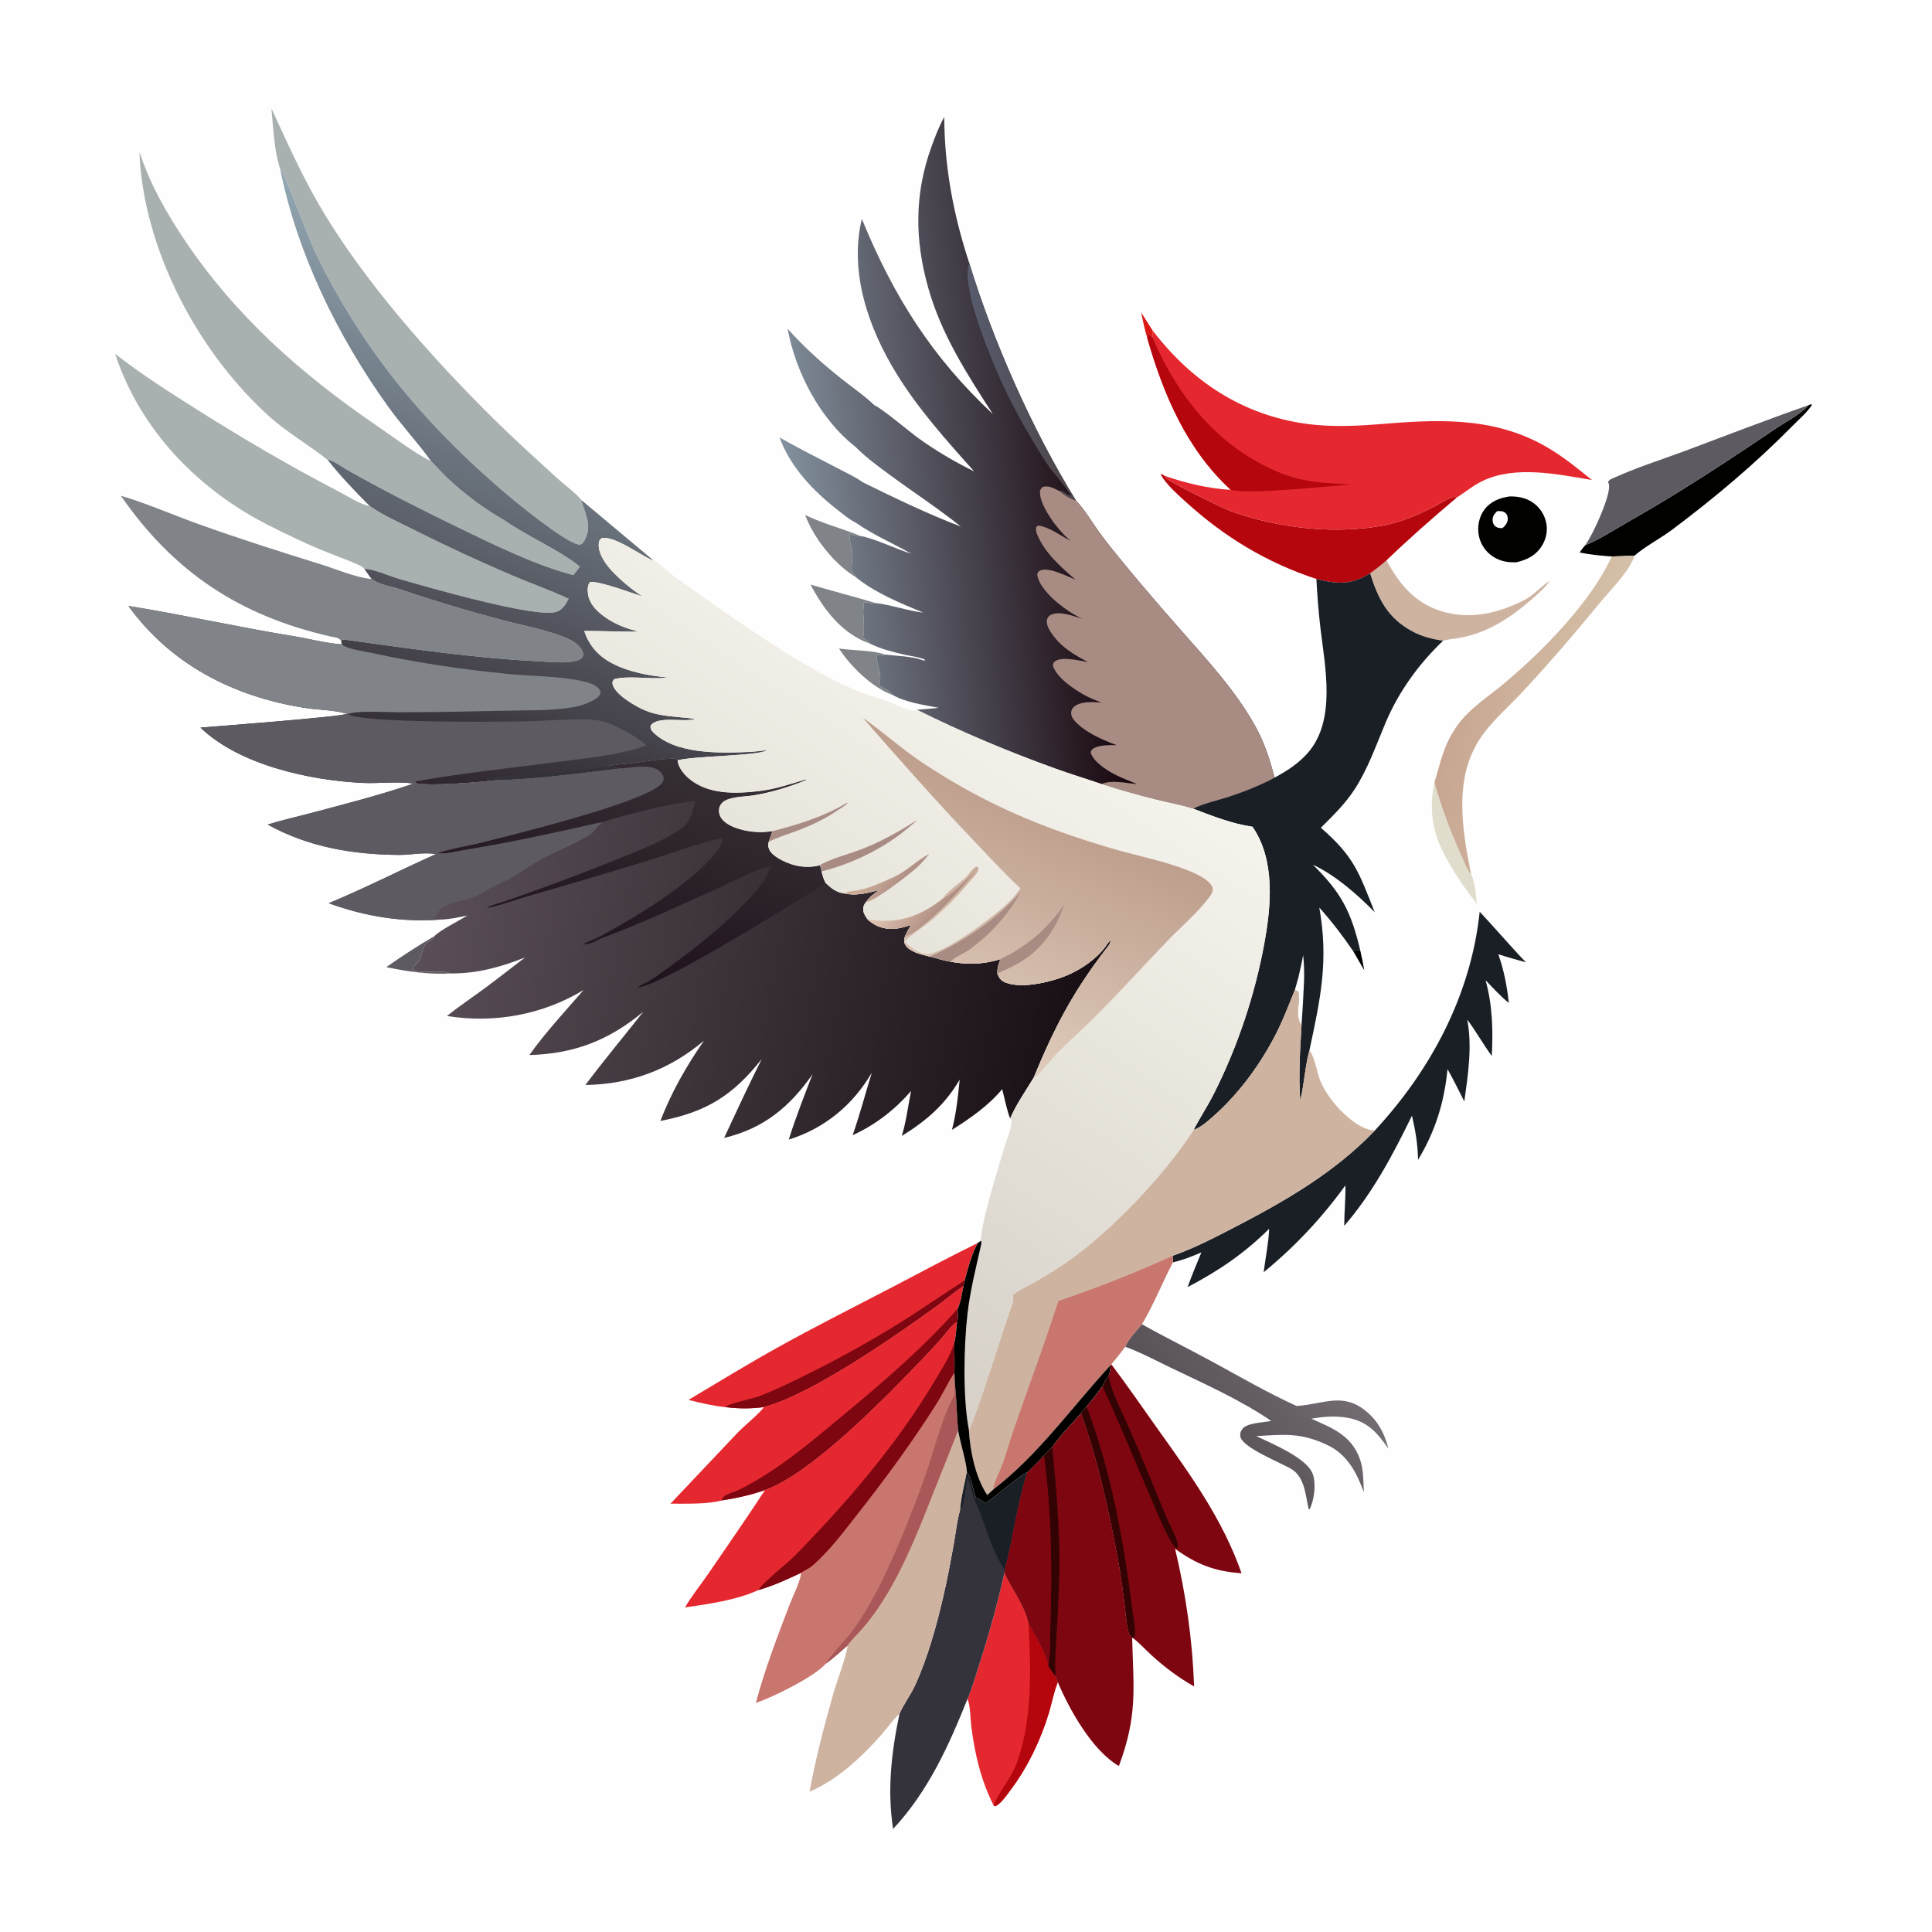 <svg version="1.1" xmlns="http://www.w3.org/2000/svg" style="display: block;" viewBox="0 0 2048 2048" width="1024" height="1024">
<defs>
	<linearGradient id="Gradient1" gradientUnits="userSpaceOnUse" x1="1541.47" y1="733.061" x2="1694.01" y2="764.075">
		<stop class="stop0" offset="0" stop-opacity="1" stop-color="rgb(200,166,145)"/>
		<stop class="stop1" offset="1" stop-opacity="1" stop-color="rgb(212,192,168)"/>
	</linearGradient>
	<linearGradient id="Gradient2" gradientUnits="userSpaceOnUse" x1="1284.44" y1="1523.95" x2="1386.84" y2="1430.45">
		<stop class="stop0" offset="0" stop-opacity="1" stop-color="rgb(88,81,88)"/>
		<stop class="stop1" offset="1" stop-opacity="1" stop-color="rgb(114,107,113)"/>
	</linearGradient>
	<linearGradient id="Gradient3" gradientUnits="userSpaceOnUse" x1="433.393" y1="827.274" x2="624.051" y2="295.19">
		<stop class="stop0" offset="0" stop-opacity="1" stop-color="rgb(46,37,44)"/>
		<stop class="stop1" offset="1" stop-opacity="1" stop-color="rgb(147,168,180)"/>
	</linearGradient>
	<linearGradient id="Gradient4" gradientUnits="userSpaceOnUse" x1="1170.54" y1="471.253" x2="831.073" y2="501.968">
		<stop class="stop0" offset="0" stop-opacity="1" stop-color="rgb(22,3,11)"/>
		<stop class="stop1" offset="1" stop-opacity="1" stop-color="rgb(131,145,158)"/>
	</linearGradient>
	<linearGradient id="Gradient5" gradientUnits="userSpaceOnUse" x1="1102.75" y1="388.996" x2="1042.82" y2="398.224">
		<stop class="stop0" offset="0" stop-opacity="1" stop-color="rgb(78,72,76)"/>
		<stop class="stop1" offset="1" stop-opacity="1" stop-color="rgb(87,91,109)"/>
	</linearGradient>
	<linearGradient id="Gradient6" gradientUnits="userSpaceOnUse" x1="1141.73" y1="1103.19" x2="448.785" y2="967.72">
		<stop class="stop0" offset="0" stop-opacity="1" stop-color="rgb(24,15,21)"/>
		<stop class="stop1" offset="1" stop-opacity="1" stop-color="rgb(90,79,88)"/>
	</linearGradient>
	<linearGradient id="Gradient7" gradientUnits="userSpaceOnUse" x1="651.819" y1="1025.65" x2="717.905" y2="805.271">
		<stop class="stop0" offset="0" stop-opacity="1" stop-color="rgb(31,19,28)"/>
		<stop class="stop1" offset="1" stop-opacity="1" stop-color="rgb(55,47,54)"/>
	</linearGradient>
	<linearGradient id="Gradient8" gradientUnits="userSpaceOnUse" x1="688.352" y1="1287.18" x2="1064.78" y2="708.176">
		<stop class="stop0" offset="0" stop-opacity="1" stop-color="rgb(214,208,199)"/>
		<stop class="stop1" offset="1" stop-opacity="1" stop-color="rgb(245,244,236)"/>
	</linearGradient>
	<linearGradient id="Gradient9" gradientUnits="userSpaceOnUse" x1="949.378" y1="940.222" x2="929.622" y2="922.778">
		<stop class="stop0" offset="0" stop-opacity="1" stop-color="rgb(177,145,135)"/>
		<stop class="stop1" offset="1" stop-opacity="1" stop-color="rgb(204,172,151)"/>
	</linearGradient>
	<linearGradient id="Gradient10" gradientUnits="userSpaceOnUse" x1="1110.15" y1="856.156" x2="1005.64" y2="1091.69">
		<stop class="stop0" offset="0" stop-opacity="1" stop-color="rgb(190,158,140)"/>
		<stop class="stop1" offset="1" stop-opacity="1" stop-color="rgb(222,202,186)"/>
	</linearGradient>
	<linearGradient id="Gradient11" gradientUnits="userSpaceOnUse" x1="989.886" y1="973.79" x2="954.605" y2="944.616">
		<stop class="stop0" offset="0" stop-opacity="1" stop-color="rgb(176,143,131)"/>
		<stop class="stop1" offset="1" stop-opacity="1" stop-color="rgb(222,194,175)"/>
	</linearGradient>
</defs>
<path transform="translate(0,0)" fill="rgb(254,254,254)" d="M 0 0 L 2048 0 L 2048 2048 L 0 2048 L 0 0 z"/>
<path transform="translate(0,0)" fill="rgb(1,1,0)" d="M 1434.21 1007.92 L 1441.87 1007.23 C 1443.53 1014.31 1444.93 1021.38 1446.19 1028.54 L 1434.21 1007.92 z"/>
<path transform="translate(0,0)" fill="rgb(218,25,23)" d="M 1209.69 331.242 L 1221.63 350.021 L 1221.56 357.527 C 1219.96 356.341 1218.48 355.089 1216.97 353.801 L 1216.06 358.023 C 1213.37 349.196 1211.54 340.269 1209.69 331.242 z"/>
<path transform="translate(0,0)" fill="rgb(94,90,98)" d="M 409.527 1025.18 C 425.925 1013.64 443.305 1002.32 460.649 992.257 C 459.079 995.598 456.733 996.619 453.668 998.607 C 446.697 1003.13 448.51 1010.78 444.81 1017.3 C 442.944 1020.58 439.708 1022.84 437.836 1026.11 C 438.338 1028.41 437.796 1027.39 439.544 1029.13 L 438.139 1028.99 L 437.754 1026.3 L 437.826 1028.79 C 449.83 1032 466.89 1027.72 477.66 1031.87 C 454.761 1033.19 431.878 1029.91 409.527 1025.18 z"/>
<path transform="translate(0,0)" fill="rgb(128,132,136)" d="M 889.381 687.429 C 902.504 689.556 926.443 689.305 937.662 693.766 L 936.428 695.034 C 933.718 694.67 931.504 693.722 929.115 695.179 C 929.255 704.991 936.293 716.618 931.513 725.758 C 935.11 729.233 944.426 732.511 945.898 736.451 C 945.698 736.41 945.49 736.398 945.299 736.329 C 924.848 728.951 900.894 705.744 889.381 687.429 z"/>
<path transform="translate(0,0)" fill="rgb(128,132,136)" d="M 853.482 545.901 C 872.309 555.038 893.126 560.361 912.51 568.289 L 911.474 568.243 C 907.321 568.03 904.576 567.188 900.712 565.665 C 899.805 573.55 903.229 580.734 903.672 588.462 C 903.947 593.26 901.754 601.493 903.095 605.761 C 903.651 607.53 906.091 609.751 906.996 611.69 C 884.462 598.003 862.625 570.529 853.482 545.901 z"/>
<path transform="translate(0,0)" fill="rgb(224,221,205)" d="M 1520.56 829.305 C 1527.89 855.669 1537.1 880.091 1548.2 905.119 C 1551.21 911.904 1554.27 920.289 1558.6 926.285 L 1559.26 925.839 C 1563.88 935.6 1564.25 947.625 1565.5 958.266 C 1559.27 949.952 1552.99 941.649 1547.26 932.979 C 1524.27 898.202 1511.89 871.173 1520.56 829.305 z"/>
<path transform="translate(0,0)" fill="rgb(128,132,136)" d="M 859.194 619.661 C 882.079 626.527 905.262 632.339 928.122 639.238 C 927.591 639.328 927.061 639.432 926.527 639.508 C 923.547 639.927 920.494 638.93 917.621 638.223 L 915.903 638.803 C 913.356 651.117 917.826 664.738 914.543 676.669 L 916.342 676.891 L 916.487 677.627 C 918.763 678.992 920.975 679.608 921.943 682.145 C 892.784 672.04 872.916 645.99 859.194 619.661 z"/>
<path transform="translate(0,0)" fill="rgb(1,1,0)" d="M 1600.03 526.267 C 1607.43 526.043 1615.03 527.253 1621.62 530.76 C 1630.18 535.312 1636.32 543.293 1638.7 552.68 C 1640.93 561.503 1639.39 570.589 1634.63 578.326 C 1628.26 588.702 1618.86 593.447 1607.39 596.024 C 1598.58 596.414 1590.48 595.026 1582.93 590.202 C 1574.87 585.049 1569.29 576.835 1567.54 567.421 C 1565.82 558.191 1567.81 547.909 1573.44 540.323 C 1579.97 531.522 1589.55 527.862 1600.03 526.267 z"/>
<path transform="translate(0,0)" fill="rgb(254,254,254)" d="M 1586.94 541.892 C 1589.92 541.708 1592.88 541.493 1595.39 543.442 C 1597.55 545.122 1598.27 547.175 1598.31 549.837 C 1598.38 554.154 1595.69 557.175 1592.69 559.863 C 1590.17 559.819 1587.57 559.74 1585.45 558.17 C 1583.23 556.529 1582.38 554.309 1582.21 551.643 C 1581.95 547.436 1584.26 544.735 1586.94 541.892 z"/>
<path transform="translate(0,0)" fill="rgb(206,179,161)" d="M 1469.78 593.977 C 1483.29 619.345 1500.06 639.41 1528.48 648.059 C 1559.42 657.474 1590.53 649.614 1618.2 634.757 C 1625.91 630.618 1638.15 617.636 1642.66 616.02 C 1638.14 622.614 1631.47 628.34 1625.48 633.662 C 1603.12 653.547 1577.94 670.539 1548.03 676.036 C 1542.1 677.126 1535.52 677.504 1529.77 679.165 C 1518.24 677.53 1507.79 674.959 1497.43 669.467 C 1471.26 655.596 1460.83 634.966 1452.4 607.827 C 1458.37 603.384 1464.22 598.942 1469.78 593.977 z"/>
<path transform="translate(0,0)" fill="rgb(1,1,0)" d="M 1917.24 429.431 L 1920.24 428.427 L 1920.66 429.349 C 1915.34 437.477 1906.79 444.692 1899.97 451.623 C 1860.64 491.571 1817.16 528.106 1772.28 561.677 C 1759.61 571.147 1744.54 578.734 1732.66 588.996 L 1708.56 589.875 C 1697.09 589.11 1685.71 587.95 1674.43 585.683 C 1676.25 582.911 1678.16 580.433 1680.38 577.968 C 1696.48 571.4 1712.18 560.945 1727.34 552.355 C 1780.62 522.146 1831.22 488.894 1881.89 454.581 C 1892.8 447.187 1908.69 439.283 1917.24 429.431 z"/>
<path transform="translate(0,0)" fill="rgb(94,90,98)" d="M 1680.38 577.968 C 1683.04 574.156 1685.25 570.105 1687.45 566.013 C 1692.18 557.182 1708.82 521.594 1705.23 512.404 C 1705.03 511.914 1704.79 511.447 1704.57 510.968 C 1705.78 508.558 1707.46 508.082 1709.88 506.962 C 1734.12 495.741 1760.79 487.488 1785.84 478.113 C 1829.56 461.75 1873.2 444.874 1917.24 429.431 C 1908.69 439.283 1892.8 447.187 1881.89 454.581 C 1831.22 488.894 1780.62 522.146 1727.34 552.355 C 1712.18 560.945 1696.48 571.4 1680.38 577.968 z"/>
<path transform="translate(0,0)" fill="url(#Gradient1)" d="M 1708.56 589.875 L 1732.66 588.996 C 1727.44 605.473 1707.22 625.319 1696.15 638.762 C 1669.48 671.179 1642.04 703.387 1613.33 734.016 C 1600.06 748.169 1585.22 761.131 1573.41 776.567 C 1540.19 819.972 1549.26 875.905 1559.26 925.839 L 1558.6 926.285 C 1554.27 920.289 1551.21 911.904 1548.2 905.119 C 1537.1 880.091 1527.89 855.669 1520.56 829.305 C 1527.92 805.813 1529.69 790.682 1544.62 769.343 C 1557.32 751.176 1578.19 738.116 1595.05 723.946 C 1635.61 689.874 1686.32 638.348 1708.56 589.875 z"/>
<path transform="translate(0,0)" fill="url(#Gradient2)" d="M 1210.38 1403.76 C 1234.52 1417.25 1259.43 1429.53 1283.76 1442.73 C 1313.55 1458.9 1343.5 1476.35 1374.36 1490.37 L 1375.8 1490.28 C 1403.96 1488.21 1423.99 1475.46 1448.82 1496.55 C 1461.47 1507.28 1467.69 1519.81 1471.73 1535.64 C 1460 1518.75 1449.66 1506.58 1428.15 1502.85 C 1415.42 1500.65 1402.71 1501.61 1390.07 1503.9 C 1411.67 1513.49 1431.61 1521.06 1440.9 1544.88 C 1445.67 1557.1 1444.98 1569.05 1445.76 1581.9 C 1438.17 1560.98 1428 1541.54 1406.85 1531.68 C 1378.46 1518.44 1361.97 1520.56 1331.69 1522.34 C 1347.84 1530.06 1385.24 1545.38 1391.5 1562.32 C 1395.37 1572.78 1393.23 1589.65 1388.36 1599.74 L 1387.32 1599.89 C 1383.77 1585.26 1383.37 1565.76 1368.65 1557.06 C 1357.79 1550.64 1316.84 1534.39 1314.84 1522.9 C 1314.26 1519.53 1315.18 1516.98 1317.28 1514.4 C 1322.38 1508.14 1339.79 1507.97 1347.54 1506.22 C 1315.04 1484.07 1277.59 1467.3 1242.15 1450.35 C 1226.16 1442.71 1209.48 1433.62 1192.82 1427.64 C 1195.87 1419.51 1204.78 1410.5 1210.38 1403.76 z"/>
<path transform="translate(0,0)" fill="rgb(181,6,13)" d="M 1395.41 613.718 C 1342.63 596.373 1298.17 569.375 1257.13 532.156 C 1248.23 524.086 1236.06 513.429 1230.33 502.854 L 1231.3 502.533 L 1234.72 504.437 C 1235.34 505.619 1235.86 506.669 1236.94 507.513 C 1243.75 512.816 1289.42 535.247 1299.59 539.679 C 1305.44 542.23 1311.54 544.281 1317.63 546.178 C 1364.27 560.708 1417.68 565.915 1465.89 557.137 C 1484.44 553.76 1503.09 545.81 1519.78 537.238 C 1526.11 533.991 1532.77 529.57 1539.39 527.125 C 1541.62 526.303 1542.14 526.692 1544.32 527.409 C 1518.99 548.691 1493.59 570.998 1469.78 593.977 C 1464.22 598.942 1458.37 603.384 1452.4 607.827 C 1431.76 620.18 1418.13 619.378 1395.41 613.718 z"/>
<path transform="translate(0,0)" fill="rgb(229,40,47)" d="M 1064.78 1667.22 C 1072.6 1684.38 1086.63 1702.27 1090.24 1720.59 C 1095.52 1729.72 1109.81 1754.47 1110.94 1764.21 C 1111.01 1764.81 1111.12 1765.41 1111.21 1766.01 C 1113.68 1769.73 1116.08 1773.52 1118.69 1777.15 C 1119.36 1779.38 1120.18 1781.14 1121.33 1783.15 L 1120.71 1784.75 C 1116.88 1794.71 1114.88 1805.78 1111.78 1816.03 C 1103.3 1844.06 1089.69 1872.63 1072.27 1896.06 C 1068.45 1901.21 1062.05 1910.75 1056.42 1913.95 C 1054.74 1914.9 1054.98 1914.72 1053.53 1914.25 C 1040.2 1888.6 1033.23 1858.94 1029.64 1830.37 C 1028.5 1821.29 1028.85 1809.25 1025.64 1800.79 C 1030.59 1789.45 1033.99 1776.93 1037.81 1765.14 C 1048.35 1732.66 1057.23 1700.49 1064.78 1667.22 z"/>
<path transform="translate(0,0)" fill="rgb(181,6,13)" d="M 1090.24 1720.59 C 1095.52 1729.72 1109.81 1754.47 1110.94 1764.21 C 1111.01 1764.81 1111.12 1765.41 1111.21 1766.01 C 1113.68 1769.73 1116.08 1773.52 1118.69 1777.15 C 1119.36 1779.38 1120.18 1781.14 1121.33 1783.15 L 1120.71 1784.75 C 1116.88 1794.71 1114.88 1805.78 1111.78 1816.03 C 1103.3 1844.06 1089.69 1872.63 1072.27 1896.06 C 1068.45 1901.21 1062.05 1910.75 1056.42 1913.95 C 1054.74 1914.9 1054.98 1914.72 1053.53 1914.25 C 1055.81 1903.85 1072 1884.3 1077.06 1870.9 C 1094.58 1824.43 1092.84 1769.48 1090.24 1720.59 z"/>
<path transform="translate(0,0)" fill="rgb(229,40,47)" d="M 729.879 1483.92 C 761.594 1465.02 792.976 1445.77 825.273 1427.84 C 865.032 1405.77 905.671 1385.36 945.996 1364.36 C 976.123 1348.67 1006.07 1332.48 1036.59 1317.57 C 1029.89 1329.61 1026.25 1343.86 1022.7 1357.13 L 1021.43 1362.89 C 1011.48 1370.03 1002.08 1377.89 992.161 1385.08 C 948.251 1416.92 860.418 1478 809.68 1491.59 C 796.175 1493.41 782.939 1493.34 769.428 1491.67 C 755.899 1490.29 743.003 1487.34 729.879 1483.92 z"/>
<path transform="translate(0,0)" fill="rgb(126,6,16)" d="M 769.428 1491.67 L 769.46 1491.13 C 773.53 1487.42 797.454 1482.82 804.723 1480.05 C 819.539 1474.4 834.334 1467.31 848.575 1460.33 C 883.973 1442.99 919.134 1423.86 952.628 1403.03 C 976.371 1388.26 999.272 1372.35 1022.7 1357.13 L 1021.43 1362.89 C 1011.48 1370.03 1002.08 1377.89 992.161 1385.08 C 948.251 1416.92 860.418 1478 809.68 1491.59 C 796.175 1493.41 782.939 1493.34 769.428 1491.67 z"/>
<path transform="translate(0,0)" fill="rgb(229,40,47)" d="M 809.68 1491.59 C 860.418 1478 948.251 1416.92 992.161 1385.08 C 1002.08 1377.89 1011.48 1370.03 1021.43 1362.89 C 1019.71 1370.62 1018.65 1380.16 1015.21 1387.26 C 1015.14 1391.09 1015.9 1399.49 1014.38 1402.73 L 1013.41 1401.74 C 1007.67 1406.16 1002.9 1413.12 998.121 1418.6 C 991.695 1425.97 984.972 1433.09 978.225 1440.17 C 940.249 1479.97 860.665 1561.89 810.979 1579.47 C 796.412 1584.76 780.172 1588.19 764.846 1590.56 C 750.275 1594.68 726.234 1593.93 710.76 1593.95 L 782.486 1518.11 C 787.629 1512.75 807.757 1495.86 809.68 1491.59 z"/>
<path transform="translate(0,0)" fill="rgb(126,6,16)" d="M 764.846 1590.56 C 765.91 1584.17 777.963 1582.03 783.628 1579.17 C 825.615 1557.92 859.454 1528.69 895.424 1498.81 C 937.296 1464.02 979.102 1428.14 1015.21 1387.26 C 1015.14 1391.09 1015.9 1399.49 1014.38 1402.73 L 1013.41 1401.74 C 1007.67 1406.16 1002.9 1413.12 998.121 1418.6 C 991.695 1425.97 984.972 1433.09 978.225 1440.17 C 940.249 1479.97 860.665 1561.89 810.979 1579.47 C 796.412 1584.76 780.172 1588.19 764.846 1590.56 z"/>
<path transform="translate(0,0)" fill="rgb(25,31,37)" d="M 1568.53 966.475 C 1585.11 984.133 1600.71 1002.62 1617.57 1020.12 C 1607.79 1017.33 1597.91 1014.71 1588.25 1011.53 C 1594.28 1028.64 1597.49 1045.17 1599.4 1063.19 C 1590.39 1055.84 1582.85 1047.44 1574.77 1039.14 C 1582.06 1065.18 1582.84 1092.48 1581.34 1119.36 C 1572.17 1106.85 1564.65 1093.23 1555.32 1080.83 C 1560.81 1109.34 1556.19 1139.14 1552.22 1167.55 C 1546.35 1156.18 1540.8 1144.45 1534.42 1133.36 C 1531.05 1168.33 1521.48 1199.32 1503.16 1229.49 C 1503.08 1214.16 1500.28 1197.58 1496.75 1182.65 C 1476.59 1223.98 1455.22 1264.49 1424.93 1299.45 C 1424.99 1285.13 1426.45 1270.83 1426.19 1256.53 C 1401.05 1291.22 1372.67 1321.48 1339.52 1348.65 C 1341.46 1333.44 1344.72 1317.83 1345.37 1302.56 C 1318.46 1329.14 1292.17 1346.87 1258.9 1364.39 C 1263.38 1351.92 1268.46 1339.82 1273.52 1327.58 C 1263.79 1331.83 1253.64 1335.76 1243.28 1338.16 C 1243.39 1335.88 1243.08 1333.5 1242.94 1331.22 C 1265.53 1323.32 1287.46 1311.93 1308.68 1300.94 C 1362.58 1273.03 1415.04 1242.72 1457.3 1198.46 C 1517.01 1134.1 1559.29 1054.5 1568.53 966.475 z"/>
<path transform="translate(0,0)" fill="rgb(52,50,59)" d="M 1024.9 1559.94 C 1029.87 1566.89 1031.47 1579.14 1034.49 1587.38 C 1038.26 1589.02 1041.34 1590.99 1044.65 1593.41 C 1057 1585.21 1078.45 1565.64 1089.11 1560.54 C 1078.07 1594.23 1074.18 1630.16 1065.1 1664.5 L 1064.78 1667.22 C 1057.23 1700.49 1048.35 1732.66 1037.81 1765.14 C 1033.99 1776.93 1030.59 1789.45 1025.64 1800.79 C 1005.73 1850.55 983.785 1899.09 946.722 1938.75 C 940.333 1897.29 944.949 1857.47 953.467 1816.81 C 957.907 1806.25 965.501 1796.65 970.276 1786.07 C 983.482 1756.82 992.391 1724.61 999.698 1693.45 C 1004.28 1673.91 1007.94 1654.08 1011.43 1634.33 C 1013.39 1623.23 1014.55 1611.34 1017.77 1600.6 C 1018.55 1587.43 1022.68 1573.1 1024.9 1559.94 z"/>
<path transform="translate(0,0)" fill="rgb(25,31,37)" d="M 1024.9 1559.94 C 1029.87 1566.89 1031.47 1579.14 1034.49 1587.38 C 1038.26 1589.02 1041.34 1590.99 1044.65 1593.41 C 1057 1585.21 1078.45 1565.64 1089.11 1560.54 C 1078.07 1594.23 1074.18 1630.16 1065.1 1664.5 C 1052.62 1645.74 1045.87 1622.37 1038.15 1601.39 C 1036.44 1596.74 1033.79 1592.35 1032.26 1587.72 C 1029.97 1580.81 1028.84 1573.65 1025.63 1567.05 C 1024.37 1567.38 1022.23 1595.6 1018.48 1599.98 C 1018.27 1600.22 1018.01 1600.4 1017.77 1600.6 C 1018.55 1587.43 1022.68 1573.1 1024.9 1559.94 z"/>
<path transform="translate(0,0)" fill="rgb(206,179,161)" d="M 1015.64 1516.11 C 1017.52 1527.58 1024.69 1551.18 1024.9 1559.94 C 1022.68 1573.1 1018.55 1587.43 1017.77 1600.6 C 1014.55 1611.34 1013.39 1623.23 1011.43 1634.33 C 1007.94 1654.08 1004.28 1673.91 999.698 1693.45 C 992.391 1724.61 983.482 1756.82 970.276 1786.07 C 965.501 1796.65 957.907 1806.25 953.467 1816.81 C 946.533 1822.78 940.69 1831.68 934.575 1838.61 C 913.519 1862.45 887.665 1886.7 858.172 1899.29 C 864.612 1864.05 873.789 1828.78 883.633 1794.35 C 887.061 1782.36 897.607 1754.83 898.422 1744.36 C 902.343 1738.31 908.901 1732.46 913.699 1726.92 C 921.899 1717.45 929.303 1707.35 935.993 1696.76 C 959.023 1660.32 975.059 1618.78 990.793 1578.82 C 999.029 1557.9 1007.62 1537.1 1015.64 1516.11 z"/>
<path transform="translate(0,0)" fill="rgb(169,176,176)" d="M 287.717 114.921 C 303.782 149.72 319.334 184.664 338.64 217.839 C 384.882 297.299 458.208 379.781 523.762 444.479 C 545.671 466.102 568.601 486.821 591.361 507.539 C 597.641 513.256 612.2 524.235 616.247 530.065 C 616.415 531.946 616.219 531.276 616.84 532.903 C 618.478 537.196 619.969 541.453 621.291 545.858 C 624.256 555.745 624.733 563.928 619.409 573.18 C 618.537 574.695 616.94 577.019 615.071 577.258 C 604.117 578.661 554.715 538.223 545.05 530.631 C 454.326 454.967 385.714 374.058 334.12 267.182 C 326.635 251.678 302.465 185.322 296.841 178.455 C 290.723 160.981 289.541 133.767 287.717 114.921 z"/>
<path transform="translate(0,0)" fill="rgb(201,118,110)" d="M 1011.77 1455.05 L 1012.1 1465.88 C 1014.1 1482.48 1014.12 1499.42 1015.64 1516.11 C 1007.62 1537.1 999.029 1557.9 990.793 1578.82 C 975.059 1618.78 959.023 1660.32 935.993 1696.76 C 929.303 1707.35 921.899 1717.45 913.699 1726.92 C 908.901 1732.46 902.343 1738.31 898.422 1744.36 C 890.904 1750.98 883.496 1757.76 875.348 1763.62 C 863.07 1777.65 819.002 1799.25 801.238 1805.15 C 810.661 1769.58 823.94 1735.18 837.057 1700.85 C 839.775 1693.74 849.771 1673.03 848.994 1667.32 C 852.949 1664.44 857.335 1663.03 861.223 1659.67 C 879.257 1644.1 894.705 1623.26 909.388 1604.57 C 938.992 1566.88 966.907 1528.91 992.572 1488.36 C 999.252 1477.8 1004.4 1466.31 1011.23 1455.87 L 1011.77 1455.05 z"/>
<path transform="translate(0,0)" fill="rgb(169,87,88)" d="M 1012.1 1465.88 C 1014.1 1482.48 1014.12 1499.42 1015.64 1516.11 C 1007.62 1537.1 999.029 1557.9 990.793 1578.82 C 975.059 1618.78 959.023 1660.32 935.993 1696.76 C 929.303 1707.35 921.899 1717.45 913.699 1726.92 C 908.901 1732.46 902.343 1738.31 898.422 1744.36 C 890.904 1750.98 883.496 1757.76 875.348 1763.62 C 877.682 1757.87 898.54 1735.81 904.236 1727.89 C 917.588 1709.34 928.683 1689.16 938.436 1668.51 C 954.691 1634.09 968.636 1598.64 981.355 1562.77 C 989.348 1540.23 1000.18 1497.1 1011.93 1479.03 C 1011.69 1474.6 1011.85 1470.31 1012.1 1465.88 z"/>
<path transform="translate(0,0)" fill="rgb(229,40,47)" d="M 810.979 1579.47 C 860.665 1561.89 940.249 1479.97 978.225 1440.17 C 984.972 1433.09 991.695 1425.97 998.121 1418.6 C 1002.9 1413.12 1007.67 1406.16 1013.41 1401.74 L 1014.38 1402.73 C 1013.63 1409.62 1013.3 1416.96 1011.56 1423.66 C 1011.82 1434.14 1011.98 1444.57 1011.77 1455.05 L 1011.23 1455.87 C 1004.4 1466.31 999.252 1477.8 992.572 1488.36 C 966.907 1528.91 938.992 1566.88 909.388 1604.57 C 894.705 1623.26 879.257 1644.1 861.223 1659.67 C 857.335 1663.03 852.949 1664.44 848.994 1667.32 C 834.409 1674.24 819.579 1681.12 804 1685.52 C 780.962 1696.1 751.206 1700.38 726.141 1703.93 C 733.362 1691.48 742.96 1679.76 751.103 1667.84 C 771.147 1638.51 791.576 1609.22 810.979 1579.47 z"/>
<path transform="translate(0,0)" fill="rgb(126,6,16)" d="M 804 1685.52 C 807.19 1678.59 834.498 1657.44 842.951 1648.77 C 897.991 1592.31 949.501 1532.71 990.156 1464.94 C 997.739 1452.3 1007.23 1437.73 1011.56 1423.66 C 1011.82 1434.14 1011.98 1444.57 1011.77 1455.05 L 1011.23 1455.87 C 1004.4 1466.31 999.252 1477.8 992.572 1488.36 C 966.907 1528.91 938.992 1566.88 909.388 1604.57 C 894.705 1623.26 879.257 1644.1 861.223 1659.67 C 857.335 1663.03 852.949 1664.44 848.994 1667.32 C 834.409 1674.24 819.579 1681.12 804 1685.52 z"/>
<path transform="translate(0,0)" fill="rgb(126,6,16)" d="M 1177.17 1447.24 L 1178.03 1446.2 C 1195.06 1468.7 1210.91 1491.91 1227.29 1514.87 C 1262.1 1563.67 1296.12 1610.61 1316.09 1667.71 C 1288.14 1665.85 1268.22 1658.28 1245.65 1641.76 C 1257.19 1690.46 1263.95 1737.78 1265.82 1787.72 C 1249.31 1778.37 1234.86 1767.53 1220.85 1754.75 C 1214.26 1748.74 1208.02 1741.9 1201.07 1736.36 L 1200.11 1736 C 1198.25 1734.16 1196.99 1732.57 1196.3 1730.03 C 1193.77 1720.64 1193.34 1710.01 1192.13 1700.31 C 1190.03 1683.59 1187.74 1666.84 1184.6 1650.28 C 1174.83 1598.68 1163.78 1547.45 1145.78 1498.03 C 1147.2 1495.64 1149.95 1493.04 1151.78 1490.87 C 1157.79 1483.91 1163.23 1476.69 1168.62 1469.25 C 1170.09 1465.16 1173.08 1461.15 1175.5 1457.57 C 1176.67 1453.97 1177.05 1451.02 1177.17 1447.24 z"/>
<path transform="translate(0,0)" fill="rgb(51,3,4)" d="M 1168.62 1469.25 C 1170.09 1465.16 1173.08 1461.15 1175.5 1457.57 C 1175.52 1458.26 1175.53 1458.94 1175.57 1459.62 C 1176.33 1471.08 1191.17 1500.64 1196.32 1512.46 C 1209.56 1542.84 1222.14 1573.34 1234.67 1604.02 C 1238.7 1613.9 1244.29 1623.64 1247.69 1633.67 C 1248.43 1635.86 1248.73 1637.6 1248.32 1639.92 L 1247.23 1640.92 C 1244.65 1639.8 1243.75 1638.18 1242.32 1635.77 C 1232.63 1619.41 1224.64 1598.55 1216.99 1580.92 C 1200.87 1543.7 1185.61 1506.08 1168.62 1469.25 z"/>
<path transform="translate(0,0)" fill="rgb(51,3,4)" d="M 1151.78 1490.87 C 1177.61 1558.78 1190.87 1631.99 1200.01 1703.83 C 1200.88 1710.63 1204.46 1728.62 1202.63 1734.34 C 1202.29 1735.39 1201.89 1735.55 1201.07 1736.36 L 1200.11 1736 C 1198.25 1734.16 1196.99 1732.57 1196.3 1730.03 C 1193.77 1720.64 1193.34 1710.01 1192.13 1700.31 C 1190.03 1683.59 1187.74 1666.84 1184.6 1650.28 C 1174.83 1598.68 1163.78 1547.45 1145.78 1498.03 C 1147.2 1495.64 1149.95 1493.04 1151.78 1490.87 z"/>
<path transform="translate(0,0)" fill="rgb(128,132,136)" d="M 128.077 525.493 C 155.567 533.552 183.128 545.762 210.26 555.502 C 253.028 570.856 296.387 584.672 339.779 598.121 C 357.185 603.516 375.75 611.893 393.836 613.797 C 394.336 614.13 394.829 614.475 395.336 614.798 C 403.813 620.192 416.731 622.079 426.273 625.362 C 461.048 637.324 496.161 647.565 531.662 657.137 C 554.27 663.233 584.586 668.387 605.168 678.625 C 610.259 681.158 616.706 686.41 617.968 692.275 C 618.366 694.124 617.893 695.465 617.313 697.183 C 608.768 704.918 580.821 701.461 569.406 700.891 C 501.524 697.502 435.006 687.552 367.799 678.349 C 365.041 677.972 363.728 677.703 361.544 679.463 C 359.57 675.529 354 675.541 350.065 674.642 C 254.012 652.697 184.201 606.498 128.077 525.493 z"/>
<path transform="translate(0,0)" fill="rgb(169,176,176)" d="M 347.174 487.376 C 326.749 471.201 304.498 458.674 284.984 441.034 C 214.394 377.219 160.469 279.159 149.543 184.204 C 148.669 176.606 147.956 168.916 147.938 161.261 C 158.766 194.637 175.995 225.041 195.448 254.087 C 249.609 334.955 318.872 396.175 398.759 450.814 C 414.461 461.554 437.645 478.921 453.61 487.205 C 454.645 487.743 455.744 488.202 456.824 488.643 C 462.898 494.703 468.466 501.284 474.724 507.158 C 491.871 523.255 513.178 539.337 533.729 550.873 C 558.459 568.259 592.055 582.35 614.64 600.562 C 612.544 603.793 610.251 606.718 607.811 609.694 C 566.615 598.741 522.784 577.117 484.212 558.386 C 444.917 539.305 405.321 519.3 367.347 497.713 C 361.863 494.595 353.055 487.82 347.174 487.376 z"/>
<path transform="translate(0,0)" fill="rgb(169,176,176)" d="M 122.035 375.071 C 149.598 396.624 179.846 415.918 209.43 434.563 C 257.893 465.105 307.517 494.319 358.379 520.684 C 367.273 525.294 382.373 535.046 391.902 536.373 C 406.261 546.334 423.225 553.809 438.835 561.635 C 473.24 578.883 508.201 595.146 543.605 610.231 C 563.193 618.578 583.582 625.672 602.832 634.694 C 599.75 640.542 596.36 646.497 589.676 648.652 C 568.071 655.618 450.981 621.722 422.902 613.608 C 414.122 611.07 394.595 602.552 386.185 603.095 C 384.477 600.975 382.989 600.138 380.544 599.024 C 367.299 592.991 353.405 588.306 339.966 582.704 C 321.228 574.894 302.905 566.015 284.794 556.86 C 209.805 518.954 148.52 455.614 122.035 375.071 z"/>
<path transform="translate(0,0)" fill="rgb(126,6,16)" d="M 1145.78 1498.03 C 1163.78 1547.45 1174.83 1598.68 1184.6 1650.28 C 1187.74 1666.84 1190.03 1683.59 1192.13 1700.31 C 1193.34 1710.01 1193.77 1720.64 1196.3 1730.03 C 1196.99 1732.57 1198.25 1734.16 1200.11 1736 C 1201.54 1790.55 1206.07 1818.17 1186.08 1872.03 C 1158.07 1855.9 1133.8 1812.75 1121.33 1783.15 C 1120.18 1781.14 1119.36 1779.38 1118.69 1777.15 C 1116.08 1773.52 1113.68 1769.73 1111.21 1766.01 C 1111.12 1765.41 1111.01 1764.81 1110.94 1764.21 C 1109.81 1754.47 1095.52 1729.72 1090.24 1720.59 C 1086.63 1702.27 1072.6 1684.38 1064.78 1667.22 L 1065.1 1664.5 C 1074.18 1630.16 1078.07 1594.23 1089.11 1560.54 C 1095.2 1554.94 1100.85 1548.81 1106.6 1542.87 C 1109.39 1539.53 1112.32 1536.57 1115.53 1533.63 C 1124.15 1521.21 1135.92 1509.63 1145.78 1498.03 z"/>
<path transform="translate(0,0)" fill="rgb(51,3,4)" d="M 1106.6 1542.87 C 1109.39 1539.53 1112.32 1536.57 1115.53 1533.63 C 1119.17 1573.3 1122.85 1612.82 1123.06 1652.7 C 1123.24 1689.08 1120.14 1725.02 1118.54 1761.3 C 1118.31 1766.63 1118.86 1771.9 1118.69 1777.15 C 1116.08 1773.52 1113.68 1769.73 1111.21 1766.01 C 1113.91 1751.95 1112.96 1735.2 1113.43 1720.81 C 1115.4 1660.57 1114.46 1602.79 1106.6 1542.87 z"/>
<path transform="translate(0,0)" fill="rgb(126,6,16)" d="M 1106.6 1542.87 C 1114.46 1602.79 1115.4 1660.57 1113.43 1720.81 C 1112.96 1735.2 1113.91 1751.95 1111.21 1766.01 C 1111.12 1765.41 1111.01 1764.81 1110.94 1764.21 C 1109.81 1754.47 1095.52 1729.72 1090.24 1720.59 C 1086.63 1702.27 1072.6 1684.38 1064.78 1667.22 L 1065.1 1664.5 C 1074.18 1630.16 1078.07 1594.23 1089.11 1560.54 C 1095.2 1554.94 1100.85 1548.81 1106.6 1542.87 z"/>
<path transform="translate(0,0)" fill="rgb(229,40,47)" d="M 1221.63 350.021 C 1262.77 404.012 1317.1 440.187 1385.4 449.348 C 1414.05 453.192 1441.93 451.351 1470.55 449.013 C 1531.97 443.995 1589.97 443.038 1644.6 476.896 C 1659.73 486.275 1673.7 497.659 1687.54 508.819 C 1651.03 502.748 1606.52 493.115 1571.66 509.792 C 1562.11 514.361 1553.19 521.599 1544.32 527.409 C 1542.14 526.692 1541.62 526.303 1539.39 527.125 C 1532.77 529.57 1526.11 533.991 1519.78 537.238 C 1503.09 545.81 1484.44 553.76 1465.89 557.137 C 1417.68 565.915 1364.27 560.708 1317.63 546.178 C 1311.54 544.281 1305.44 542.23 1299.59 539.679 C 1289.42 535.247 1243.75 512.816 1236.94 507.513 C 1235.86 506.669 1235.34 505.619 1234.72 504.437 C 1257.19 512.211 1280.93 517.894 1304.71 519.281 C 1257.9 476.432 1233.11 417.743 1216.06 358.023 L 1216.97 353.801 C 1218.48 355.089 1219.96 356.341 1221.56 357.527 L 1221.63 350.021 z"/>
<path transform="translate(0,0)" fill="rgb(181,6,13)" d="M 1216.06 358.023 L 1216.97 353.801 C 1218.48 355.089 1219.96 356.341 1221.56 357.527 C 1248.82 421.231 1292.27 475.376 1358.2 501.678 C 1384.1 512.008 1405.85 511.995 1432.93 513.496 C 1408.19 515.282 1324.3 524.592 1304.71 519.281 C 1257.9 476.432 1233.11 417.743 1216.06 358.023 z"/>
<path transform="translate(0,0)" fill="rgb(25,31,37)" d="M 1395.41 613.718 C 1418.13 619.378 1431.76 620.18 1452.4 607.827 C 1460.83 634.966 1471.26 655.596 1497.43 669.467 C 1507.79 674.959 1518.24 677.53 1529.77 679.165 C 1504.13 703.626 1482.93 732.805 1469.03 765.521 C 1458.81 789.598 1450.31 814.578 1435.97 836.676 C 1426 852.034 1413.06 864.639 1400.16 877.467 C 1435.7 908.298 1440.38 924.676 1457.26 966.946 C 1438.83 948.166 1415.54 927.704 1391.68 916.612 C 1421.81 946.132 1432.16 966.324 1441.87 1007.23 L 1434.21 1007.92 C 1423.18 991.784 1411.58 976.61 1398.5 962.051 C 1408.62 1018.34 1399.71 1058.85 1388.04 1113.39 C 1383.27 1131.04 1382.49 1149.28 1378.34 1167 C 1376.31 1140.19 1378.21 1112.5 1379.75 1085.67 L 1378.67 1085.45 C 1372.87 1076.23 1378.82 1060.36 1375.96 1049.91 L 1376.08 1050.86 C 1374.88 1050.39 1373.77 1050 1372.52 1049.67 C 1366.83 1063.32 1361.75 1077.12 1355.31 1090.46 C 1339.91 1122.34 1316.87 1155.05 1290.88 1179.04 C 1284.59 1184.83 1275.11 1193.72 1267.16 1197.02 C 1266.55 1197.28 1265.89 1197.39 1265.26 1197.58 C 1272.17 1184.62 1280.22 1172.35 1286.86 1159.2 C 1311.92 1109.55 1330.22 1054.73 1340.24 1000.02 C 1347.57 959.992 1351.94 911.571 1327.7 876.395 C 1305.87 873.157 1285.46 865.132 1264.99 857.273 C 1272.42 852.455 1294.33 847.359 1303.89 844.139 C 1320.21 838.638 1335.89 832.392 1351.12 824.278 C 1363.92 817.451 1375.85 809.742 1385.64 798.889 C 1416.86 764.264 1404.62 707.21 1399.65 665.24 C 1397.62 648.088 1396.38 630.96 1395.41 613.718 z"/>
<path transform="translate(0,0)" fill="rgb(254,254,254)" d="M 1381.38 1012.43 C 1382.39 1021.6 1382.63 1030.51 1382.36 1039.72 C 1381.66 1055.06 1380.88 1070.35 1379.75 1085.67 L 1378.67 1085.45 C 1372.87 1076.23 1378.82 1060.36 1375.96 1049.91 L 1376.08 1050.86 C 1374.88 1050.39 1373.77 1050 1372.52 1049.67 L 1376.32 1036.24 C 1378.15 1028.33 1380.01 1020.44 1381.38 1012.43 z"/>
<path transform="translate(0,0)" fill="rgb(206,179,161)" d="M 1265.26 1197.58 C 1265.89 1197.39 1266.55 1197.28 1267.16 1197.02 C 1275.11 1193.72 1284.59 1184.83 1290.88 1179.04 C 1316.87 1155.05 1339.91 1122.34 1355.31 1090.46 C 1361.75 1077.12 1366.83 1063.32 1372.52 1049.67 C 1373.77 1050 1374.88 1050.39 1376.08 1050.86 L 1375.96 1049.91 C 1378.82 1060.36 1372.87 1076.23 1378.67 1085.45 L 1379.75 1085.67 C 1378.21 1112.5 1376.31 1140.19 1378.34 1167 C 1382.49 1149.28 1383.27 1131.04 1388.04 1113.39 C 1388.37 1113.87 1388.71 1114.35 1389.02 1114.85 C 1394.28 1123.03 1395.81 1135.79 1399.31 1145.02 C 1406.63 1164.31 1431.56 1192.56 1451.99 1197.65 C 1453.73 1198.08 1455.52 1198.28 1457.3 1198.46 C 1415.04 1242.72 1362.58 1273.03 1308.68 1300.94 C 1287.46 1311.93 1265.53 1323.32 1242.94 1331.22 C 1243.08 1333.5 1243.39 1335.88 1243.28 1338.16 C 1231.86 1359.87 1223.13 1382.7 1210.38 1403.76 C 1204.78 1410.5 1195.87 1419.51 1192.82 1427.64 C 1187.95 1433.87 1183.13 1440.15 1178.03 1446.2 L 1177.17 1447.24 C 1136.62 1491.09 1100.88 1542.09 1053.11 1578.75 L 1046.48 1584.8 C 1033.91 1565.79 1028.29 1537.89 1027.01 1515.46 C 1032.3 1509.09 1066.43 1399.83 1073.03 1382 C 1074.21 1378.8 1074.27 1377.14 1073.42 1373.83 C 1073.34 1373.51 1073.24 1373.19 1073.15 1372.87 C 1080.14 1367.35 1089.12 1363.38 1096.9 1358.95 C 1108.38 1352.42 1119.6 1345.52 1130.48 1338.04 C 1176.82 1306.17 1235.06 1244.88 1265.26 1197.58 z"/>
<path transform="translate(0,0)" fill="rgb(201,118,110)" d="M 1121.92 1379.09 C 1163.32 1365.04 1203.22 1349.47 1242.94 1331.22 C 1243.08 1333.5 1243.39 1335.88 1243.28 1338.16 C 1231.86 1359.87 1223.13 1382.7 1210.38 1403.76 C 1204.78 1410.5 1195.87 1419.51 1192.82 1427.64 C 1187.95 1433.87 1183.13 1440.15 1178.03 1446.2 L 1177.17 1447.24 C 1136.62 1491.09 1100.88 1542.09 1053.11 1578.75 C 1053.43 1570.92 1060.11 1559.8 1062.74 1552.09 C 1067.44 1538.31 1071.47 1524.29 1076.27 1510.52 C 1091.54 1466.71 1107.83 1423.3 1121.92 1379.09 z"/>
<path transform="translate(0,0)" fill="url(#Gradient3)" d="M 296.841 178.455 C 302.465 185.322 326.635 251.678 334.12 267.182 C 385.714 374.058 454.326 454.967 545.05 530.631 C 554.715 538.223 604.117 578.661 615.071 577.258 C 616.94 577.019 618.537 574.695 619.409 573.18 C 624.733 563.928 624.256 555.745 621.291 545.858 C 619.969 541.453 618.478 537.196 616.84 532.903 C 616.219 531.276 616.415 531.946 616.247 530.065 L 693.111 594.434 L 691.295 593.686 C 678.158 588.143 651.468 567.832 637.927 570.433 C 635.995 572.064 635.28 572.494 634.864 575.168 C 633.217 585.76 641.701 597.747 648.553 605.071 C 658.115 615.292 669.359 624.464 680.965 632.26 C 668.212 628.303 637.389 616.349 625.503 616.886 C 622.656 620.462 622.76 625.468 623.372 629.887 C 624.791 640.137 632.732 648.019 640.794 653.772 C 652.581 662.183 663.033 665.722 676.902 669.647 C 657.723 669.743 638.532 668.8 619.325 668.856 C 624.799 685.071 634.867 696.076 650.066 703.734 C 667.904 712.721 688.004 716.182 707.69 718.144 C 707.36 718.193 707.03 718.247 706.699 718.292 C 689.579 720.593 666.734 715.631 650.841 720.038 C 649.484 722.202 648.795 723.103 649.525 725.819 C 652.434 736.65 674.712 749.435 684.648 753.382 C 701.648 760.137 719.117 759.489 736.843 762.058 C 724.996 766.248 697.258 758.169 689.58 769.338 C 689.525 772.586 690.286 774.16 692.628 776.456 C 716.181 799.548 762.791 798.457 793.342 797.095 C 799.923 796.802 806.503 795.998 813.036 795.173 C 806.095 801.296 735.637 801.185 718.287 806.009 C 716.334 804.127 714.974 804.215 712.293 804.304 C 698.631 804.759 684.52 807.267 670.933 808.935 C 662.151 810.014 652.419 810.422 643.833 812.344 C 648.386 813.937 652.601 813.588 657.139 814.675 C 613.893 819.749 568.569 826.07 525.089 827.123 C 508.937 829.264 454.317 833.793 440.58 830.126 L 439.913 828.443 L 438.17 830.718 C 423.619 827.975 401.462 830.652 385.446 829.949 C 329.201 827.479 253.859 811.076 212.558 771.312 C 231.044 769.829 360.906 759.914 368.048 756.645 C 354.016 752.457 337.205 752.652 322.531 750.309 C 247.775 738.375 181.279 704.673 136.115 642.332 C 195.097 651.87 253.487 665.027 312.472 674.609 C 328.804 677.261 345.949 682.039 362.391 683.026 L 361.544 679.463 C 363.728 677.703 365.041 677.972 367.799 678.349 C 435.006 687.552 501.524 697.502 569.406 700.891 C 580.821 701.461 608.768 704.918 617.313 697.183 C 617.893 695.465 618.366 694.124 617.968 692.275 C 616.706 686.41 610.259 681.158 605.168 678.625 C 584.586 668.387 554.27 663.233 531.662 657.137 C 496.161 647.565 461.048 637.324 426.273 625.362 C 416.731 622.079 403.813 620.192 395.336 614.798 C 394.829 614.475 394.336 614.13 393.836 613.797 L 386.185 603.095 C 394.595 602.552 414.122 611.07 422.902 613.608 C 450.981 621.722 568.071 655.618 589.676 648.652 C 596.36 646.497 599.75 640.542 602.832 634.694 C 583.582 625.672 563.193 618.578 543.605 610.231 C 508.201 595.146 473.24 578.883 438.835 561.635 C 423.225 553.809 406.261 546.334 391.902 536.373 C 376.122 520.753 361.028 504.753 347.174 487.376 C 353.055 487.82 361.863 494.595 367.347 497.713 C 405.321 519.3 444.917 539.305 484.212 558.386 C 522.784 577.117 566.615 598.741 607.811 609.694 C 610.251 606.718 612.544 603.793 614.64 600.562 C 592.055 582.35 558.459 568.259 533.729 550.873 C 513.178 539.337 491.871 523.255 474.724 507.158 C 468.466 501.284 462.898 494.703 456.824 488.643 C 442.662 468.909 425.772 450.995 411.523 431.134 C 357.753 356.177 315.127 269.257 296.841 178.455 z"/>
<path transform="translate(0,0)" fill="rgb(52,50,59)" d="M 643.833 812.344 C 648.386 813.937 652.601 813.588 657.139 814.675 C 613.893 819.749 568.569 826.07 525.089 827.123 C 521.249 826.785 517.425 826.199 513.606 825.683 L 516.82 825.773 L 515.001 825.355 C 546.46 820.804 578.876 819.815 610.551 816.561 C 621.52 815.434 633.109 814.886 643.833 812.344 z"/>
<path transform="translate(0,0)" fill="rgb(94,90,98)" d="M 368.048 756.645 L 368.659 756.858 C 382.252 766.627 530.909 765.297 557.815 764.636 C 577.062 764.164 617.784 760.798 634.678 763.722 C 649.799 766.338 673.606 779.904 684.981 789.832 C 661.58 800.003 617.193 804.165 591.005 807.649 C 540.842 814.321 489.68 819.387 439.913 828.443 L 438.17 830.718 C 423.619 827.975 401.462 830.652 385.446 829.949 C 329.201 827.479 253.859 811.076 212.558 771.312 C 231.044 769.829 360.906 759.914 368.048 756.645 z"/>
<path transform="translate(0,0)" fill="rgb(128,132,136)" d="M 136.115 642.332 C 195.097 651.87 253.487 665.027 312.472 674.609 C 328.804 677.261 345.949 682.039 362.391 683.026 C 362.751 683.329 363.1 683.647 363.472 683.936 C 368.746 688.038 387.605 690.728 394.742 692.278 C 441.889 702.518 489.602 709.553 537.608 714.33 C 562.775 716.835 593.729 716.577 617.92 722.171 C 624.5 723.693 635.096 726.5 636.743 734.055 C 635.742 737.791 633.946 739.335 630.661 741.295 C 623.604 745.504 615.275 748.331 607.19 749.709 C 584.243 753.62 559.237 752.839 535.953 753.363 C 497.978 754.218 460.065 755 422.078 755.018 C 408.293 755.025 380.49 752.986 368.659 756.858 L 368.048 756.645 C 354.016 752.457 337.205 752.652 322.531 750.309 C 247.775 738.375 181.279 704.673 136.115 642.332 z"/>
<path transform="translate(0,0)" fill="url(#Gradient4)" d="M 1052.44 438.892 C 1024.94 396.364 998.009 354.739 984.035 305.394 C 969.644 254.573 969.189 206.259 987.14 156.245 C 991.011 145.459 995.336 134.068 1000.94 124.077 C 1001.15 177.221 1010.79 228.379 1027.44 278.814 C 1052.96 362.364 1094.58 456.212 1140.54 530.562 C 1149.73 540.095 1157.12 552.979 1164.89 563.777 C 1173.76 576.092 1183.45 587.784 1193.1 599.491 C 1211.55 621.891 1230.53 643.88 1249.7 665.667 C 1279.52 699.549 1313.22 735.572 1333.9 776.02 C 1341.8 791.482 1346.59 807.608 1351.12 824.278 C 1335.89 832.392 1320.21 838.638 1303.89 844.139 C 1294.33 847.359 1272.42 852.455 1264.99 857.273 C 1252.33 853.304 1238.87 850.891 1225.96 847.703 C 1206.34 842.859 1187.02 837.358 1167.79 831.163 C 1151.55 825.618 1135.15 820.666 1118.99 814.845 C 1069.17 796.895 1019.21 775.988 971.817 752.331 C 979.525 751.823 987.178 751.229 994.849 750.302 C 979.158 747.152 959.681 744.593 945.898 736.451 C 944.426 732.511 935.11 729.233 931.513 725.758 C 936.293 716.618 929.255 704.991 929.115 695.179 C 931.504 693.722 933.718 694.67 936.428 695.034 L 937.662 693.766 C 950.548 695.419 966.672 695.537 978.781 700.016 C 979.195 700.169 979.602 700.339 980.012 700.501 L 980.157 699.737 L 980.871 699.548 C 974.755 696.347 966.289 695.674 959.59 694.176 C 947.283 691.425 934.532 688.168 923.134 682.727 L 921.943 682.145 C 920.975 679.608 918.763 678.992 916.487 677.627 L 916.342 676.891 L 914.543 676.669 C 917.826 664.738 913.356 651.117 915.903 638.803 L 917.621 638.223 C 920.494 638.93 923.547 639.927 926.527 639.508 C 927.061 639.432 927.591 639.328 928.122 639.238 C 945.082 641.174 961.579 647.414 978.624 649.384 C 954.459 639.391 927.384 628.366 906.996 611.69 C 906.091 609.751 903.651 607.53 903.095 605.761 C 901.754 601.493 903.947 593.26 903.672 588.462 C 903.229 580.734 899.805 573.55 900.712 565.665 C 904.576 567.188 907.321 568.03 911.474 568.243 L 912.51 568.289 C 925.438 570.175 951.23 582.444 965.996 587.003 C 946.238 575.667 925.961 567.254 907.119 554.02 C 900.845 551.066 893.749 545.146 888.247 540.859 C 862.163 520.535 837.75 495.205 826.349 463.652 C 845.949 475.004 866.274 485.03 886.324 495.546 C 895.747 500.488 906.153 505.273 914.865 511.374 C 949.151 528.225 982.772 544.526 1018.52 558.214 C 994.605 538.926 968.175 521.808 943.407 503.546 C 930.899 494.323 917.711 484.77 906.836 473.623 C 869.467 444.591 843.198 394.316 834.909 348.393 C 851.674 367.427 871.416 385.149 891.268 400.935 C 903.084 410.33 916.18 419.26 927.049 429.697 C 934.271 432.493 964.793 458.175 973.353 464.336 C 991.988 477.748 1012.06 489.636 1032.68 499.708 C 1003.49 467.197 973.134 433.226 950.2 395.893 C 920.689 347.855 899.979 288.7 913.576 232.039 C 946.897 313.545 987.868 378.646 1052.44 438.892 z"/>
<path transform="translate(0,0)" fill="url(#Gradient5)" d="M 1027.44 278.814 C 1052.96 362.364 1094.58 456.212 1140.54 530.562 C 1135.17 529.429 1127.05 524.045 1122.91 520.425 C 1125.38 518.471 1131.77 525.27 1135.07 525.622 C 1133.71 520.479 1114.11 498.405 1109.26 490.794 C 1088.44 458.171 1069.34 424.312 1054.5 388.545 C 1045.18 366.058 1018.47 300.498 1027.44 278.814 z"/>
<path transform="translate(0,0)" fill="rgb(168,139,131)" d="M 1135.17 573.475 C 1134.04 572.561 1132.92 571.64 1131.83 570.687 C 1121.31 561.544 1102.54 536.617 1102.4 522.364 C 1102.37 519.388 1103.1 518.397 1105.06 516.291 C 1111.44 514.134 1117.19 517.834 1122.91 520.425 C 1127.05 524.045 1135.17 529.429 1140.54 530.562 C 1149.73 540.095 1157.12 552.979 1164.89 563.777 C 1173.76 576.092 1183.45 587.784 1193.1 599.491 C 1211.55 621.891 1230.53 643.88 1249.7 665.667 C 1279.52 699.549 1313.22 735.572 1333.9 776.02 C 1341.8 791.482 1346.59 807.608 1351.12 824.278 C 1335.89 832.392 1320.21 838.638 1303.89 844.139 C 1294.33 847.359 1272.42 852.455 1264.99 857.273 C 1252.33 853.304 1238.87 850.891 1225.96 847.703 C 1206.34 842.859 1187.02 837.358 1167.79 831.163 C 1177.34 826.389 1194.95 830.119 1205.43 831.308 C 1199.3 828.632 1193.05 826.231 1186.96 823.481 C 1176.67 818.834 1160.54 809.42 1156.32 798.474 C 1156.47 796.96 1156.22 796.057 1157.33 794.882 C 1162.52 789.382 1176.65 789.817 1183.65 789.922 C 1169.12 784.377 1153.59 777.869 1142.04 767.115 C 1138.83 764.132 1135.13 759.961 1135.45 755.241 C 1135.62 752.641 1137.1 750.231 1139.14 748.666 C 1146.03 743.372 1159.03 744.005 1167.33 744.76 C 1160.86 742.151 1154.37 739.581 1148.3 736.11 C 1137.58 729.973 1119.52 717.806 1116.09 705.355 C 1116.56 702.834 1116.62 702.17 1118.95 700.655 C 1126.31 695.862 1145.17 700.356 1153.18 701.847 C 1138.7 693.99 1126.16 686.931 1116.19 673.398 C 1112.99 669.063 1108.41 662.296 1109.95 656.57 C 1110.52 654.443 1111.98 652.827 1113.91 651.821 C 1122.94 647.123 1138.2 653.151 1147.17 655.933 C 1137.97 651.57 1129.21 645.814 1121.39 639.31 C 1113 632.338 1100.55 619.929 1099.46 608.624 C 1100.51 606.206 1100.59 605.563 1103.22 604.563 C 1112.28 601.112 1131.3 610.848 1140.08 614.514 C 1124.85 601.361 1108.04 586.579 1099.93 567.67 C 1098.48 564.293 1097.47 561.45 1098.83 557.941 L 1101.06 557.173 C 1112.55 558.816 1124.82 568.196 1135.17 573.475 z"/>
<path transform="translate(0,0)" fill="url(#Gradient6)" d="M 643.833 812.344 C 652.419 810.422 662.151 810.014 670.933 808.935 C 684.52 807.267 698.631 804.759 712.293 804.304 C 714.974 804.215 716.334 804.127 718.287 806.009 C 718.899 813.566 724.916 820.856 730.634 825.61 C 750.748 842.335 779.151 841.524 803.738 838.747 C 821.625 836.727 837 831.41 854.066 826.276 L 854.322 826.931 C 837.027 834.051 818.28 839.799 799.823 842.895 C 790.658 844.432 780.208 844.158 771.486 847.374 C 767.525 848.835 764.529 850.923 762.929 854.966 C 761.519 858.526 761.994 862.492 763.754 865.843 C 767.862 873.664 778.512 877.527 786.612 879.634 C 796.993 882.333 808.288 882.785 818.863 881.023 L 814.835 892.391 C 813.784 895.427 814.036 897.128 815.263 900.185 C 818.26 907.649 831.274 913.617 838.596 916.057 C 848.388 919.32 859.05 919.927 869.038 917.285 C 869.966 919.559 870.647 921.261 870.84 923.743 C 871.835 928.116 872.943 931.831 875.013 935.821 C 880.905 941.362 886.505 946.155 894.962 947.052 C 907.372 949.974 919.827 946.556 931.864 943.493 C 926.887 947.188 921.754 950.732 918.198 955.921 C 915.809 959.099 914.627 961.265 915.151 965.449 C 915.563 968.738 918.022 972.488 920.067 974.981 C 928.262 982.155 937.215 985.289 948.145 984.498 C 954.174 984.062 960.129 982.357 965.812 980.381 C 963.415 984.503 961.027 988.533 959.207 992.955 C 958.462 995.913 957.881 998.011 959.34 1000.91 C 963.255 1008.7 976.043 1011.7 983.851 1013.58 C 984.537 1013.75 985.231 1013.89 985.926 1014.01 C 993.275 1016.11 1000.54 1018.1 1008.05 1019.53 C 1025.41 1022.73 1043.82 1022.22 1060.6 1016.63 C 1058.44 1021.88 1057.11 1026.16 1057.31 1031.88 C 1057.42 1032.2 1057.54 1032.51 1057.66 1032.82 C 1059.42 1037.32 1061.5 1039.8 1066.08 1041.58 C 1084.46 1048.74 1118.32 1040.16 1135.48 1031.91 C 1147.96 1025.91 1159.82 1017.6 1168.98 1007.15 C 1172.04 1003.66 1174.36 999.081 1177.71 995.955 L 1178.17 997.05 L 1177.07 995.939 C 1177.66 1000.05 1174.99 1002.61 1172.52 1005.84 C 1137 1052.14 1117.9 1088.96 1095.75 1142.36 C 1087.34 1156.36 1077.08 1170.76 1070.75 1185.78 C 1067.1 1175.79 1065 1164.86 1062.38 1154.54 C 1047.89 1172 1028.24 1185.66 1009.1 1197.68 C 1013.74 1180.17 1015.48 1162.39 1017.31 1144.44 C 1001.63 1171.18 982.04 1187.99 955.945 1204.15 C 960.671 1188.59 962.591 1172.37 965.764 1156.45 C 948.822 1176.22 927.648 1192.61 903.849 1203.33 C 911.459 1181.55 917.323 1159.14 924.138 1137.1 C 904.237 1171.25 874.133 1196.18 836.135 1208.03 C 843.419 1184.64 852.532 1161.56 861.337 1138.71 C 837.064 1173.48 809.322 1196.37 767.598 1206.23 C 780.593 1178.23 793.618 1150.29 807.442 1122.69 C 776.641 1161.45 748.796 1178.79 700.091 1188.25 C 711.372 1158.29 728.022 1129.37 746.254 1103.14 C 709.77 1133.91 668.401 1149.39 620.552 1150.13 C 640.269 1123.82 661.561 1098.32 681.936 1072.49 C 645.233 1102.95 608.692 1117.03 561.165 1118.4 C 578.345 1094.18 599.189 1071.96 618.577 1049.48 C 575.347 1075.7 523.657 1085.13 473.777 1076.98 C 486.644 1066.71 500.528 1057.39 513.797 1047.62 C 528.256 1036.97 542.298 1025.77 556.605 1014.92 C 531.391 1025.07 505.071 1032.24 477.66 1031.87 C 466.89 1027.72 449.83 1032 437.826 1028.79 L 437.754 1026.3 L 438.139 1028.99 L 439.544 1029.13 C 437.796 1027.39 438.338 1028.41 437.836 1026.11 C 439.708 1022.84 442.944 1020.58 444.81 1017.3 C 448.51 1010.78 446.697 1003.13 453.668 998.607 C 456.733 996.619 459.079 995.598 460.649 992.257 C 465.115 986.789 488.203 975.109 495.425 970.475 C 485.979 972.411 476.243 974.656 466.562 974.805 C 425.871 977.874 386.71 971.358 348.521 957.447 C 386.994 941.428 423.966 922.467 461.963 905.462 C 450.347 903.054 435.261 906.339 423.324 906.261 C 374.244 905.939 327.116 898.072 283.748 874.073 C 298.159 869.548 313.148 866.207 327.774 862.344 C 364.778 852.569 401.926 843.079 438.17 830.718 L 439.913 828.443 L 440.58 830.126 C 454.317 833.793 508.937 829.264 525.089 827.123 C 568.569 826.07 613.893 819.749 657.139 814.675 C 652.601 813.588 648.386 813.937 643.833 812.344 z"/>
<path transform="translate(0,0)" fill="url(#Gradient7)" d="M 643.833 812.344 C 652.419 810.422 662.151 810.014 670.933 808.935 C 684.52 807.267 698.631 804.759 712.293 804.304 C 714.974 804.215 716.334 804.127 718.287 806.009 C 718.899 813.566 724.916 820.856 730.634 825.61 C 750.748 842.335 779.151 841.524 803.738 838.747 C 821.625 836.727 837 831.41 854.066 826.276 L 854.322 826.931 C 837.027 834.051 818.28 839.799 799.823 842.895 C 790.658 844.432 780.208 844.158 771.486 847.374 C 767.525 848.835 764.529 850.923 762.929 854.966 C 761.519 858.526 761.994 862.492 763.754 865.843 C 767.862 873.664 778.512 877.527 786.612 879.634 C 796.993 882.333 808.288 882.785 818.863 881.023 L 814.835 892.391 C 813.784 895.427 814.036 897.128 815.263 900.185 C 818.26 907.649 831.274 913.617 838.596 916.057 C 848.388 919.32 859.05 919.927 869.038 917.285 C 869.966 919.559 870.647 921.261 870.84 923.743 C 871.835 928.116 872.943 931.831 875.013 935.821 C 870.576 940.661 857.625 947.042 851.57 950.851 C 824.04 968.167 699.394 1045.04 676.164 1046.75 C 680.06 1043.47 685.194 1041.64 689.565 1039.05 C 695.896 1035.29 702.019 1030.37 708.05 1026.11 C 737.966 1004.99 791.026 962.43 810.408 932.398 C 813.407 927.752 815.353 922.845 817.341 917.713 C 797.295 923.307 777.371 934.233 758.393 942.772 C 718.899 960.542 679.04 979.309 638.454 994.195 C 632.601 996.342 625.106 1002.05 618.748 1000.6 C 623.711 997.534 629.311 996.259 634.406 993.531 C 672.577 973.091 731.127 937.87 758.43 904.426 C 761.426 900.756 766.401 894.483 765.904 889.56 C 762.07 888.125 753.561 891.12 749.36 892.298 C 729.607 897.837 710.221 905.043 690.606 911.109 C 647.743 924.362 604.72 937.027 561.61 949.434 C 547.085 953.615 532.864 958.788 518.151 962.306 L 517.054 961.621 C 523.013 958.684 529.379 957.384 535.622 955.244 C 545.421 951.886 555.15 948.285 564.916 944.827 C 595.219 934.094 625.289 922.545 655.084 910.476 C 675.706 902.123 697.598 893.843 716.6 882.163 C 731.241 873.163 733.136 865.194 736.96 849.301 C 713.926 850.456 661.207 864.235 637.744 871.578 C 589.885 882.387 542.594 892.911 494.115 900.754 C 485.55 902.139 472.318 905.878 463.869 904.31 C 477.753 899.419 493.847 897.174 508.255 893.619 C 544.599 884.651 677.777 851.83 699.93 831.998 C 702.512 829.687 703.402 827.76 703.619 824.245 C 702.693 821.26 701.204 819.395 698.93 817.317 C 689.993 809.153 668.541 814.281 657.139 814.675 C 652.601 813.588 648.386 813.937 643.833 812.344 z"/>
<path transform="translate(0,0)" fill="rgb(94,90,98)" d="M 657.139 814.675 C 668.541 814.281 689.993 809.153 698.93 817.317 C 701.204 819.395 702.693 821.26 703.619 824.245 C 703.402 827.76 702.512 829.687 699.93 831.998 C 677.777 851.83 544.599 884.651 508.255 893.619 C 493.847 897.174 477.753 899.419 463.869 904.31 C 472.318 905.878 485.55 902.139 494.115 900.754 C 542.594 892.911 589.885 882.387 637.744 871.578 C 637.045 873.105 637.155 873.474 635.738 874.341 C 632.961 876.039 631.155 879.727 628.755 882.023 C 625.11 885.509 619.52 888.118 615.142 890.542 C 602.127 897.749 588.108 903.015 575.169 910.169 C 564.433 916.105 554.294 923.111 543.74 929.359 C 536.47 933.663 528.648 936.915 521.124 940.732 C 514.895 943.892 508.953 947.689 502.64 950.672 C 493.526 954.978 482.542 954.857 473.594 959.664 C 468.286 962.516 464.506 965.373 461.619 970.68 C 460.968 971.878 460.204 972.584 459.145 973.416 C 461.554 974.315 464.028 974.505 466.562 974.805 C 425.871 977.874 386.71 971.358 348.521 957.447 C 386.994 941.428 423.966 922.467 461.963 905.462 C 450.347 903.054 435.261 906.339 423.324 906.261 C 374.244 905.939 327.116 898.072 283.748 874.073 C 298.159 869.548 313.148 866.207 327.774 862.344 C 364.778 852.569 401.926 843.079 438.17 830.718 L 439.913 828.443 L 440.58 830.126 C 454.317 833.793 508.937 829.264 525.089 827.123 C 568.569 826.07 613.893 819.749 657.139 814.675 z"/>
<path transform="translate(0,0)" fill="url(#Gradient8)" d="M 680.965 632.26 C 669.359 624.464 658.115 615.292 648.553 605.071 C 641.701 597.747 633.217 585.76 634.864 575.168 C 635.28 572.494 635.995 572.064 637.927 570.433 C 651.468 567.832 678.158 588.143 691.295 593.686 L 693.111 594.434 C 698.705 596.121 710.655 608.235 716.242 612.183 C 738.611 627.99 760.891 644.04 783.578 659.385 C 819.64 683.777 861.754 711.798 901.367 729.282 C 914.974 735.288 929.156 739.372 943.147 744.305 C 950.025 746.73 964.961 755.704 971.442 752.626 C 971.586 752.558 971.692 752.429 971.817 752.331 C 1019.21 775.988 1069.17 796.895 1118.99 814.845 C 1135.15 820.666 1151.55 825.618 1167.79 831.163 C 1187.02 837.358 1206.34 842.859 1225.96 847.703 C 1238.87 850.891 1252.33 853.304 1264.99 857.273 C 1285.46 865.132 1305.87 873.157 1327.7 876.395 C 1351.94 911.571 1347.57 959.992 1340.24 1000.02 C 1330.22 1054.73 1311.92 1109.55 1286.86 1159.2 C 1280.22 1172.35 1272.17 1184.62 1265.26 1197.58 C 1235.06 1244.88 1176.82 1306.17 1130.48 1338.04 C 1119.6 1345.52 1108.38 1352.42 1096.9 1358.95 C 1089.12 1363.38 1080.14 1367.35 1073.15 1372.87 C 1073.24 1373.19 1073.34 1373.51 1073.42 1373.83 C 1074.27 1377.14 1074.21 1378.8 1073.03 1382 C 1066.43 1399.83 1032.3 1509.09 1027.01 1515.46 C 1028.29 1537.89 1033.91 1565.79 1046.48 1584.8 L 1053.11 1578.75 C 1100.88 1542.09 1136.62 1491.09 1177.17 1447.24 C 1177.05 1451.02 1176.67 1453.97 1175.5 1457.57 C 1173.08 1461.15 1170.09 1465.16 1168.62 1469.25 C 1163.23 1476.69 1157.79 1483.91 1151.78 1490.87 C 1149.95 1493.04 1147.2 1495.64 1145.78 1498.03 C 1135.92 1509.63 1124.15 1521.21 1115.53 1533.63 C 1112.32 1536.57 1109.39 1539.53 1106.6 1542.87 C 1100.85 1548.81 1095.2 1554.94 1089.11 1560.54 C 1078.45 1565.64 1057 1585.21 1044.65 1593.41 C 1041.34 1590.99 1038.26 1589.02 1034.49 1587.38 C 1031.47 1579.14 1029.87 1566.89 1024.9 1559.94 C 1024.69 1551.18 1017.52 1527.58 1015.64 1516.11 C 1014.12 1499.42 1014.1 1482.48 1012.1 1465.88 L 1011.77 1455.05 C 1011.98 1444.57 1011.82 1434.14 1011.56 1423.66 C 1013.3 1416.96 1013.63 1409.62 1014.38 1402.73 C 1015.9 1399.49 1015.14 1391.09 1015.21 1387.26 C 1018.65 1380.16 1019.71 1370.62 1021.43 1362.89 L 1022.7 1357.13 C 1026.25 1343.86 1029.89 1329.61 1036.59 1317.57 L 1039.77 1315.17 C 1039.45 1296.87 1059.3 1234.59 1065.64 1213.2 C 1067.74 1206.12 1072.45 1195.57 1072.21 1188.32 C 1072.14 1186.46 1072.36 1187.23 1070.75 1185.78 C 1077.08 1170.76 1087.34 1156.36 1095.75 1142.36 C 1117.9 1088.96 1137 1052.14 1172.52 1005.84 C 1174.99 1002.61 1177.66 1000.05 1177.07 995.939 L 1178.17 997.05 L 1177.71 995.955 C 1174.36 999.081 1172.04 1003.66 1168.98 1007.15 C 1159.82 1017.6 1147.96 1025.91 1135.48 1031.91 C 1118.32 1040.16 1084.46 1048.74 1066.08 1041.58 C 1061.5 1039.8 1059.42 1037.32 1057.66 1032.82 C 1057.54 1032.51 1057.42 1032.2 1057.31 1031.88 C 1057.11 1026.16 1058.44 1021.88 1060.6 1016.63 C 1043.82 1022.22 1025.41 1022.73 1008.05 1019.53 C 1000.54 1018.1 993.275 1016.11 985.926 1014.01 C 985.231 1013.89 984.537 1013.75 983.851 1013.58 C 976.043 1011.7 963.255 1008.7 959.34 1000.91 C 957.881 998.011 958.462 995.913 959.207 992.955 C 961.027 988.533 963.415 984.503 965.812 980.381 C 960.129 982.357 954.174 984.062 948.145 984.498 C 937.215 985.289 928.262 982.155 920.067 974.981 C 918.022 972.488 915.563 968.738 915.151 965.449 C 914.627 961.265 915.809 959.099 918.198 955.921 C 921.754 950.732 926.887 947.188 931.864 943.493 C 919.827 946.556 907.372 949.974 894.962 947.052 C 886.505 946.155 880.905 941.362 875.013 935.821 C 872.943 931.831 871.835 928.116 870.84 923.743 C 870.647 921.261 869.966 919.559 869.038 917.285 C 859.05 919.927 848.388 919.32 838.596 916.057 C 831.274 913.617 818.26 907.649 815.263 900.185 C 814.036 897.128 813.784 895.427 814.835 892.391 L 818.863 881.023 C 808.288 882.785 796.993 882.333 786.612 879.634 C 778.512 877.527 767.862 873.664 763.754 865.843 C 761.994 862.492 761.519 858.526 762.929 854.966 C 764.529 850.923 767.525 848.835 771.486 847.374 C 780.208 844.158 790.658 844.432 799.823 842.895 C 818.28 839.799 837.027 834.051 854.322 826.931 L 854.066 826.276 C 837 831.41 821.625 836.727 803.738 838.747 C 779.151 841.524 750.748 842.335 730.634 825.61 C 724.916 820.856 718.899 813.566 718.287 806.009 C 735.637 801.185 806.095 801.296 813.036 795.173 C 806.503 795.998 799.923 796.802 793.342 797.095 C 762.791 798.457 716.181 799.548 692.628 776.456 C 690.286 774.16 689.525 772.586 689.58 769.338 C 697.258 758.169 724.996 766.248 736.843 762.058 C 719.117 759.489 701.648 760.137 684.648 753.382 C 674.712 749.435 652.434 736.65 649.525 725.819 C 648.795 723.103 649.484 722.202 650.841 720.038 C 666.734 715.631 689.579 720.593 706.699 718.292 C 707.03 718.247 707.36 718.193 707.69 718.144 C 688.004 716.182 667.904 712.721 650.066 703.734 C 634.867 696.076 624.799 685.071 619.325 668.856 C 638.532 668.8 657.723 669.743 676.902 669.647 C 663.033 665.722 652.581 662.183 640.794 653.772 C 632.732 648.019 624.791 640.137 623.372 629.887 C 622.76 625.468 622.656 620.462 625.503 616.886 C 637.389 616.349 668.212 628.303 680.965 632.26 z"/>
<path transform="translate(0,0)" fill="rgb(168,139,131)" d="M 818.863 881.023 C 844.643 874.559 873.407 865.607 896.221 851.909 C 897.658 851.046 897.027 851.32 898.759 851.029 C 896.224 854.106 892.107 856.145 888.81 858.398 C 874.984 867.842 860.298 874.944 844.624 880.763 C 834.652 884.466 824.301 887.493 814.835 892.391 L 818.863 881.023 z"/>
<path transform="translate(0,0)" fill="url(#Gradient9)" d="M 894.962 947.052 C 898.297 945.11 900.972 944.88 904.733 944.427 C 919.876 942.606 933.609 935.946 947.396 929.696 C 961.148 923.461 971.946 911.912 985.296 905.068 C 980.907 910.292 976.413 915.664 971.305 920.195 C 963.638 926.997 928.675 954.214 919.427 955.851 C 919.023 955.923 918.608 955.898 918.198 955.921 C 921.754 950.732 926.887 947.188 931.864 943.493 C 919.827 946.556 907.372 949.974 894.962 947.052 z"/>
<path transform="translate(0,0)" fill="rgb(168,139,131)" d="M 869.038 917.285 C 878.288 910.89 902.531 904.534 914.613 899.708 C 934.711 891.68 952.858 881.734 970.953 869.887 L 971.013 870.343 C 943.742 895.834 907.115 914.755 870.84 923.743 C 870.647 921.261 869.966 919.559 869.038 917.285 z"/>
<path transform="translate(0,0)" fill="rgb(1,1,0)" d="M 1039.77 1315.17 C 1040.26 1316.66 1040.4 1317.67 1040.05 1319.22 C 1034.58 1343.83 1028.5 1367.43 1025.57 1392.64 C 1021.62 1426.64 1020.53 1482.13 1027.01 1515.46 C 1028.29 1537.89 1033.91 1565.79 1046.48 1584.8 L 1053.11 1578.75 C 1100.88 1542.09 1136.62 1491.09 1177.17 1447.24 C 1177.05 1451.02 1176.67 1453.97 1175.5 1457.57 C 1173.08 1461.15 1170.09 1465.16 1168.62 1469.25 C 1163.23 1476.69 1157.79 1483.91 1151.78 1490.87 C 1149.95 1493.04 1147.2 1495.64 1145.78 1498.03 C 1135.92 1509.63 1124.15 1521.21 1115.53 1533.63 C 1112.32 1536.57 1109.39 1539.53 1106.6 1542.87 C 1100.85 1548.81 1095.2 1554.94 1089.11 1560.54 C 1078.45 1565.64 1057 1585.21 1044.65 1593.41 C 1041.34 1590.99 1038.26 1589.02 1034.49 1587.38 C 1031.47 1579.14 1029.87 1566.89 1024.9 1559.94 C 1024.69 1551.18 1017.52 1527.58 1015.64 1516.11 C 1014.12 1499.42 1014.1 1482.48 1012.1 1465.88 L 1011.77 1455.05 C 1011.98 1444.57 1011.82 1434.14 1011.56 1423.66 C 1013.3 1416.96 1013.63 1409.62 1014.38 1402.73 C 1015.9 1399.49 1015.14 1391.09 1015.21 1387.26 C 1018.65 1380.16 1019.71 1370.62 1021.43 1362.89 L 1022.7 1357.13 C 1026.25 1343.86 1029.89 1329.61 1036.59 1317.57 L 1039.77 1315.17 z"/>
<path transform="translate(0,0)" fill="url(#Gradient10)" d="M 914.587 760.829 C 936.166 775.93 955.558 793.73 977.616 808.368 C 1043.05 851.792 1101.92 876.612 1176.89 898.907 C 1199.49 905.628 1222.86 910.362 1245.24 917.63 C 1254.59 920.665 1284.18 930.592 1285.47 942.143 C 1285.79 944.988 1284.1 948.023 1282.47 950.237 C 1270.05 967.173 1252.24 982.107 1237.64 997.296 C 1212.99 1022.92 1189.06 1049.26 1164.05 1074.54 C 1149.98 1088.77 1134.94 1102 1120.84 1116.18 C 1114.49 1122.57 1104.72 1135.85 1098.48 1140.74 C 1097.22 1141.72 1097.01 1141.75 1095.75 1142.36 C 1117.9 1088.96 1137 1052.14 1172.52 1005.84 C 1174.99 1002.61 1177.66 1000.05 1177.07 995.939 L 1178.17 997.05 L 1177.71 995.955 C 1174.36 999.081 1172.04 1003.66 1168.98 1007.15 C 1159.82 1017.6 1147.96 1025.91 1135.48 1031.91 C 1118.32 1040.16 1084.46 1048.74 1066.08 1041.58 C 1061.5 1039.8 1059.42 1037.32 1057.66 1032.82 C 1057.54 1032.51 1057.42 1032.2 1057.31 1031.88 C 1057.11 1026.16 1058.44 1021.88 1060.6 1016.63 C 1043.82 1022.22 1025.41 1022.73 1008.05 1019.53 C 1000.54 1018.1 993.275 1016.11 985.926 1014.01 C 985.231 1013.89 984.537 1013.75 983.851 1013.58 C 976.043 1011.7 963.255 1008.7 959.34 1000.91 C 957.881 998.011 958.462 995.913 959.207 992.955 C 961.027 988.533 963.415 984.503 965.812 980.381 C 960.129 982.357 954.174 984.062 948.145 984.498 C 937.215 985.289 928.262 982.155 920.067 974.981 C 921.132 975.127 922.198 975.273 923.265 975.401 C 953.226 979.004 975.413 971.388 999.177 952.832 C 999.516 952.341 999.846 951.844 1000.19 951.359 C 1005.85 943.476 1016.56 936.893 1023.77 930.181 C 1027.6 926.609 1030.42 920.9 1035 918.514 L 1036.79 919.263 C 1037.38 921.443 1037.5 921.756 1036.35 923.844 C 1033.75 928.575 1028.81 933.315 1025.27 937.508 C 1012.77 952.337 999.41 965.887 984.229 978.022 C 975.88 984.696 966.745 990.606 958.88 997.841 C 964.558 1004.09 973.717 1011.1 982.545 1011.29 C 1000.82 1011.66 1058.02 968.344 1070.47 955.417 C 1074.64 951.084 1078.38 946.692 1081.66 941.645 C 1064.35 925.591 1048.85 908.605 1032.61 891.564 C 992.08 849.043 953.262 805.048 914.587 760.829 z"/>
<path transform="translate(0,0)" fill="rgb(168,139,131)" d="M 1060.6 1016.63 C 1089.29 1002.91 1109.55 984.884 1128.14 959.138 C 1117.2 989.899 1100.31 1011.57 1070.36 1025.9 C 1066.05 1027.96 1061.67 1029.92 1057.31 1031.88 C 1057.11 1026.16 1058.44 1021.88 1060.6 1016.63 z"/>
<path transform="translate(0,0)" fill="url(#Gradient11)" d="M 999.177 952.832 C 1011.93 946.381 1023.65 932.856 1034 923.087 C 1020.65 940.714 978.963 986.954 959.207 992.955 C 961.027 988.533 963.415 984.503 965.812 980.381 C 960.129 982.357 954.174 984.062 948.145 984.498 C 937.215 985.289 928.262 982.155 920.067 974.981 C 921.132 975.127 922.198 975.273 923.265 975.401 C 953.226 979.004 975.413 971.388 999.177 952.832 z"/>
<path transform="translate(0,0)" fill="rgb(168,139,131)" d="M 985.926 1014.01 C 1021.42 997.852 1056.03 975.254 1081.75 945.828 C 1068.43 970.117 1050.18 989.956 1027.93 1006.46 C 1023.02 1010.1 1011.05 1014.73 1008.05 1019.53 C 1000.54 1018.1 993.275 1016.11 985.926 1014.01 z"/>
</svg>